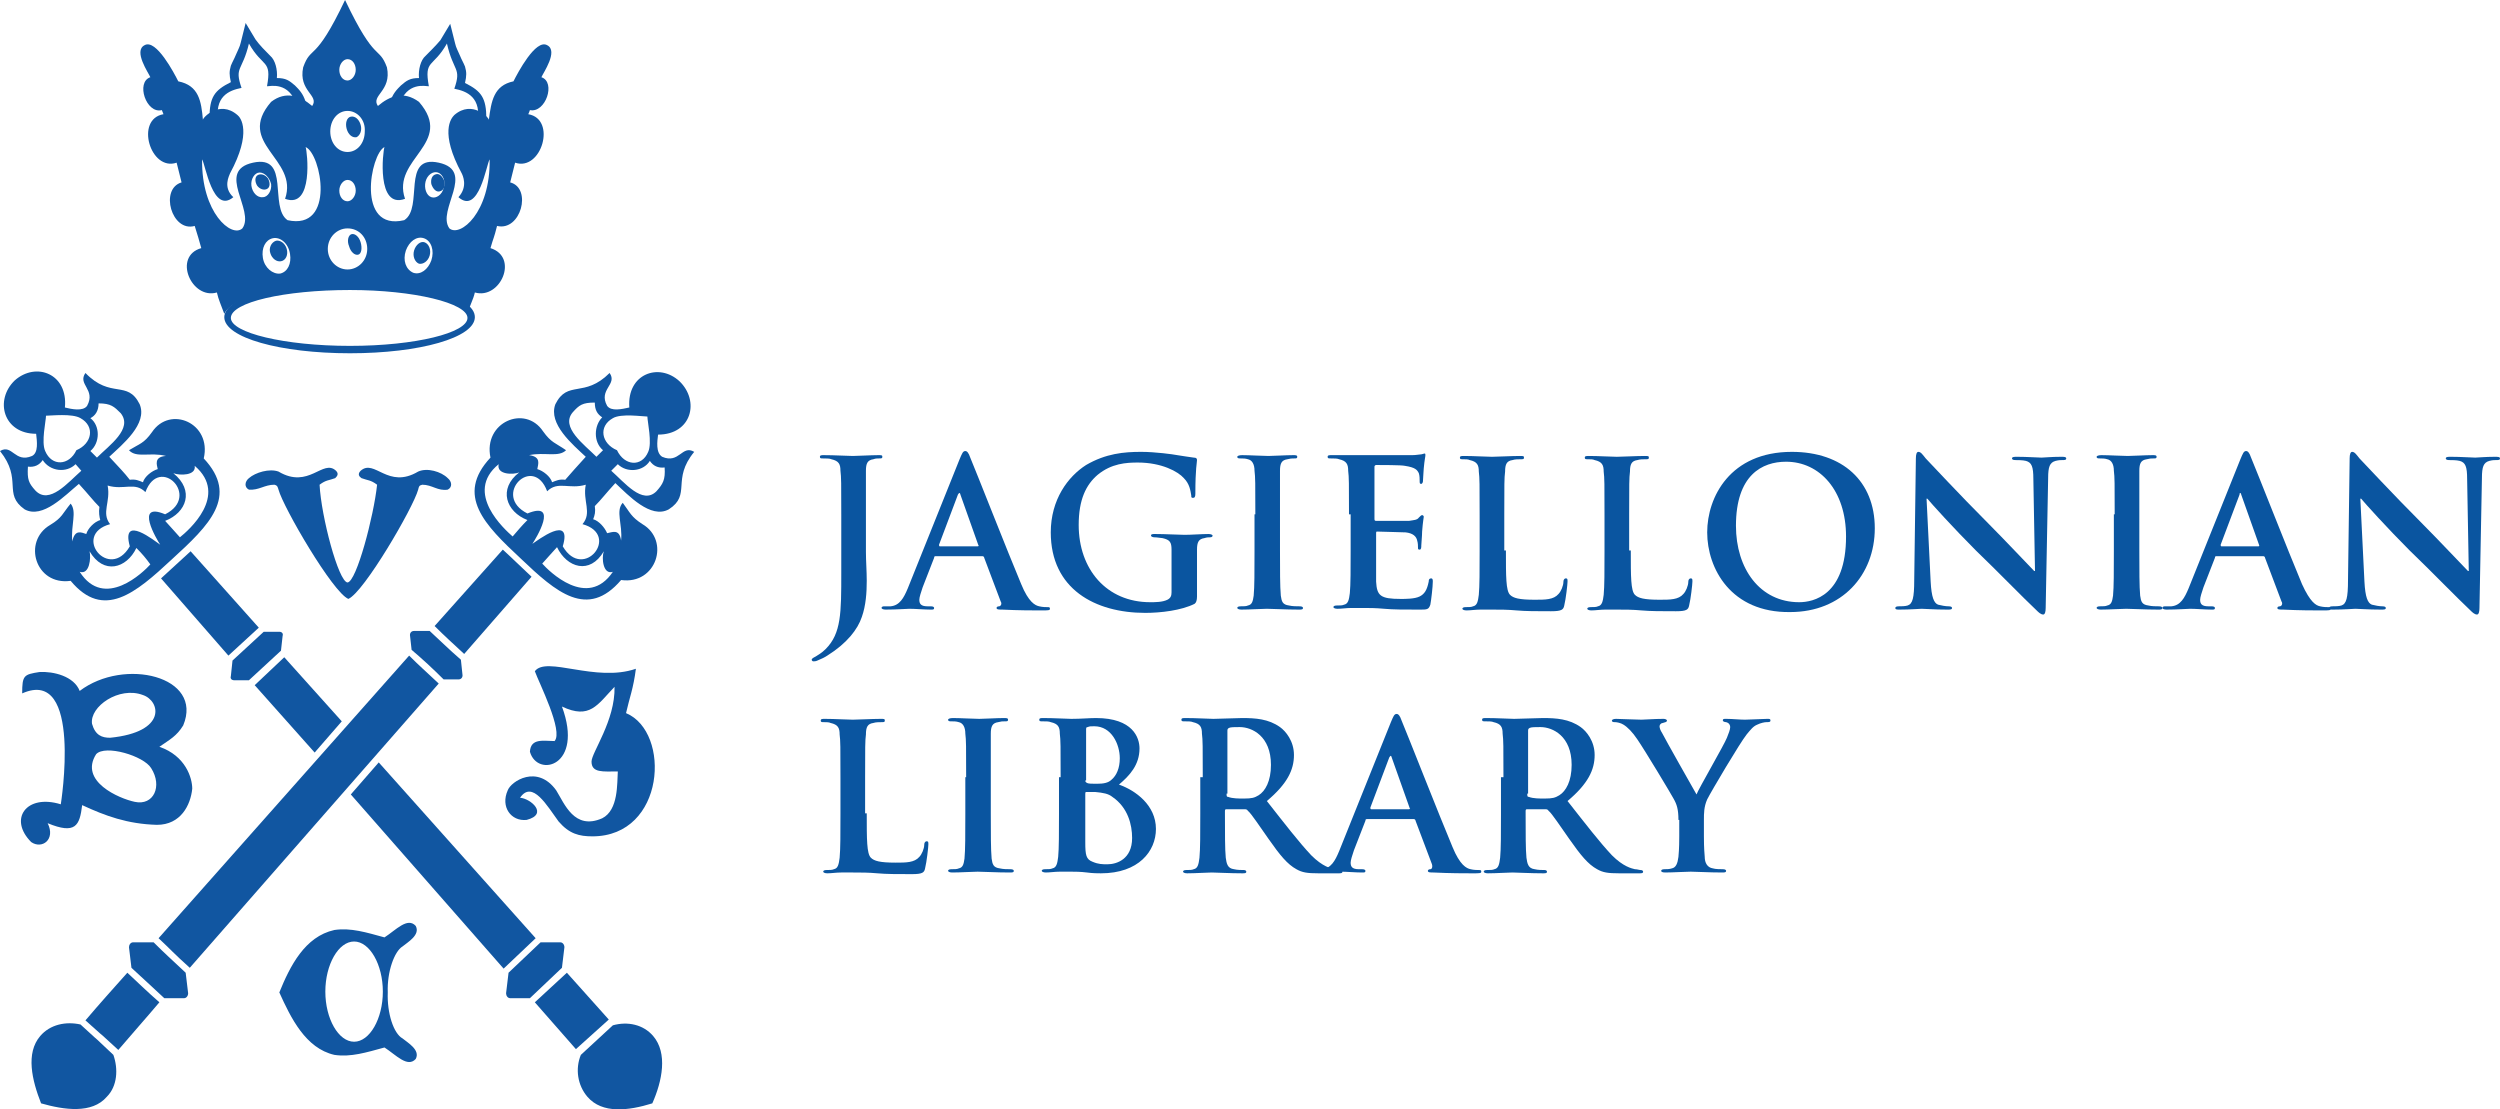 <?xml version="1.0" encoding="UTF-8"?>
<svg xmlns="http://www.w3.org/2000/svg" id="Warstwa_2" viewBox="0 0 304.3 135.03">
  <defs>
    <style>.cls-1{fill:#1156a1;fill-rule:evenodd;}.cls-2{fill:#0a55a0;}</style>
  </defs>
  <g id="Warstwa_1-2">
    <path class="cls-2" d="m102.4,62.6c0-3.8,0-4.5-.1-5.3,0-.8-.2-1.2-1.1-1.4-.2-.1-.6-.1-1-.1-.3,0-.4,0-.4-.2s.2-.2.5-.2c1.3,0,2.9.1,3.5.1s2.2-.1,3.1-.1c.4,0,.5,0,.5.2s-.1.2-.4.2-.4,0-.7.1c-.7.1-.9.5-.9,1.4v9.9c0,1.1.1,2.3.1,3.5,0,1.4-.1,3-.6,4.4-.5,1.5-1.8,3.2-4.2,4.7-.3.2-.7.4-1.2.6-.2.1-.4.1-.5.1s-.2-.1-.2-.2.1-.2.5-.4c.3-.2.7-.4,1.2-.9,1.9-1.9,1.9-4.4,1.9-9.3v-7.1h0Z"></path>
    <path class="cls-2" d="m113.9,67.7c-.1,0-.2,0-.2.2l-1.4,3.6c-.2.6-.4,1.2-.4,1.5,0,.5.2.8,1,.8h.4c.3,0,.4.1.4.2,0,.2-.1.2-.4.2-.8,0-1.9-.1-2.6-.1-.3,0-1.6.1-2.9.1-.3,0-.5-.1-.5-.2s.1-.2.3-.2h.8c1.1-.1,1.6-1,2.1-2.2l6.3-15.7c.3-.7.4-1,.7-1,.2,0,.4.2.6.8.6,1.4,4.6,11.6,6.2,15.4.9,2.2,1.7,2.6,2.2,2.7.4.1.8.1,1,.1s.3,0,.3.2-.2.2-1.1.2-2.7,0-4.7-.1c-.4,0-.7,0-.7-.2,0-.1.1-.2.3-.2s.4-.3.2-.6l-2-5.3c0-.1-.1-.2-.2-.2h-5.7Zm5.1-1.2c.1,0,.2-.1.1-.1l-2.2-6.2c0-.1-.1-.2-.1-.2-.1,0-.1.1-.2.2l-2.3,6.1c0,.1,0,.2.1.2h4.6Z"></path>
    <path class="cls-2" d="m145.7,72.6q0,.7-.3.9c-1.6.8-4.1,1.1-6,1.1-6.1,0-11.5-2.9-11.5-9.8,0-4,2.1-6.8,4.3-8.2,2.4-1.4,4.6-1.6,6.7-1.6,1.7,0,3.9.3,4.4.4s1.4.2,2,.3c.3,0,.4.1.4.3,0,.3-.2,1-.2,4.1,0,.4-.1.5-.3.5s-.2-.1-.2-.3c-.1-.6-.2-1.4-.9-2.1-.7-.8-2.7-1.9-5.6-1.9-1.4,0-3.2.1-4.9,1.5-1.4,1.2-2.3,3-2.3,6.1,0,5.4,3.4,9.4,8.7,9.4.6,0,1.5,0,2.1-.3.4-.2.5-.5.5-.9v-5.2c0-.9-.2-1.2-1.1-1.4-.2,0-.6-.1-1-.1-.2,0-.4-.1-.4-.2,0-.2.2-.2.5-.2,1.3,0,2.9.1,3.6.1.8,0,2.1-.1,2.9-.1.3,0,.5.1.5.2s-.1.2-.3.2-.4,0-.7.1c-.7.1-.9.5-.9,1.4v5.7Z"></path>
    <path class="cls-2" d="m152.8,62.6c0-3.8,0-4.5-.1-5.3,0-.8-.3-1.3-.8-1.4-.3-.1-.6-.1-.9-.1-.2,0-.4,0-.4-.2,0-.1.2-.2.6-.2.9,0,2.5.1,3.2.1.6,0,2.1-.1,3-.1.3,0,.5,0,.5.2s-.1.2-.4.2-.4,0-.8.1c-.7.1-.9.5-.9,1.4v9.7c0,2.4,0,4.4.1,5.5.1.7.2,1.1,1,1.2.4.1.9.1,1.3.1.3,0,.4.1.4.2,0,.2-.2.2-.5.2-1.6,0-3.2-.1-3.9-.1-.6,0-2.1.1-3.1.1-.3,0-.5-.1-.5-.2s.1-.2.4-.2c.4,0,.7,0,.9-.1.5-.1.6-.5.7-1.2.1-1,.1-3,.1-5.4v-4.5h.1Z"></path>
    <path class="cls-2" d="m164.2,62.6c0-3.8,0-4.5-.1-5.3,0-.8-.2-1.2-1.1-1.4-.2-.1-.6-.1-1-.1-.3,0-.4,0-.4-.2s.2-.2.5-.2h9.8c.5,0,.9-.1,1.1-.1.1,0,.3-.1.4-.1s.1.1.1.2c0,.2-.1.5-.2,1.6,0,.2-.1,1.3-.1,1.6,0,.1-.1.3-.2.3-.2,0-.2-.1-.2-.4,0-.2,0-.6-.1-.9-.2-.4-.4-.7-1.7-.9-.4-.1-3-.1-3.5-.1-.1,0-.2.1-.2.2v6.3c0,.2,0,.3.2.3h4c.6-.1,1-.1,1.2-.4.2-.2.3-.3.4-.3s.2.1.2.2-.1.5-.2,1.8c0,.5-.1,1.5-.1,1.7s0,.5-.2.5-.2-.1-.2-.2c0-.2,0-.6-.1-.9-.1-.5-.5-.9-1.4-1-.5,0-2.9-.1-3.5-.1-.1,0-.1.1-.1.2v5.9c.1,1.7.5,2.1,3,2.1.6,0,1.7,0,2.3-.3s.9-.8,1.1-1.8c0-.3.1-.4.3-.4s.2.2.2.4c0,.6-.2,2.3-.3,2.8-.2.6-.4.6-1.3.6-1.9,0-3.2,0-4.3-.1s-1.8-.1-2.6-.1h-1.4c-.6,0-1.2.1-1.7.1-.3,0-.5-.1-.5-.2s.1-.2.4-.2c.4,0,.7,0,.9-.1.5-.1.6-.6.7-1.4.1-1,.1-3,.1-5.3v-4.3h-.2Z"></path>
    <path class="cls-2" d="m183.3,67c0,3.2,0,4.9.5,5.4.4.4,1.1.6,3,.6,1.3,0,2.3,0,2.9-.7.3-.3.6-1,.6-1.5,0-.2.1-.4.3-.4s.2.1.2.4-.2,2.1-.4,2.9c-.1.5-.3.7-1.6.7-1.8,0-3.1,0-4.2-.1-1.1-.1-2-.1-3-.1h-1.4c-.6,0-1.2.1-1.7.1-.3,0-.5-.1-.5-.2s.1-.2.4-.2c.4,0,.7,0,.9-.1.5-.1.6-.6.7-1.4.1-1,.1-3,.1-5.3v-4.4c0-3.8,0-4.5-.1-5.3,0-.8-.2-1.2-1.1-1.4-.2-.1-.5-.1-.8-.1s-.4,0-.4-.2.2-.2.5-.2c1.2,0,2.7.1,3.4.1.6,0,2.4-.1,3.4-.1.4,0,.5,0,.5.2s-.1.2-.4.2-.7,0-1,.1c-.7.1-.9.5-.9,1.4-.1.8-.1,1.5-.1,5.3v4.3h.2Z"></path>
    <path class="cls-2" d="m198.5,67c0,3.2,0,4.9.5,5.4.4.4,1.1.6,3,.6,1.3,0,2.3,0,2.9-.7.3-.3.6-1,.6-1.5,0-.2.1-.4.3-.4s.2.1.2.4-.2,2.1-.4,2.9c-.1.5-.3.7-1.6.7-1.8,0-3.1,0-4.2-.1-1.1-.1-2-.1-3-.1h-1.4c-.6,0-1.2.1-1.7.1-.3,0-.5-.1-.5-.2s.1-.2.4-.2c.4,0,.7,0,.9-.1.5-.1.6-.6.7-1.4.1-1,.1-3,.1-5.3v-4.4c0-3.8,0-4.5-.1-5.3,0-.8-.2-1.2-1.1-1.4-.2-.1-.5-.1-.8-.1s-.4,0-.4-.2.2-.2.5-.2c1.2,0,2.7.1,3.4.1.6,0,2.4-.1,3.4-.1.4,0,.5,0,.5.2s-.1.2-.4.2-.7,0-1,.1c-.7.1-.9.5-.9,1.4-.1.8-.1,1.5-.1,5.3v4.3h.2Z"></path>
    <path class="cls-2" d="m207.8,64.8c0-4.3,2.8-9.8,10.3-9.8,6.2,0,10.1,3.6,10.1,9.3s-4,10.2-10.3,10.2c-7.2.1-10.1-5.3-10.1-9.7Zm16.9.5c0-5.6-3.2-9.1-7.3-9.1-2.9,0-6.1,1.6-6.1,7.8,0,5.2,2.9,9.3,7.7,9.3,1.7,0,5.7-.8,5.7-8Z"></path>
    <path class="cls-2" d="m235,70.8c.1,1.9.4,2.6.9,2.8.4.1.9.2,1.3.2.3,0,.4.1.4.2,0,.2-.2.2-.6.2-1.6,0-2.6-.1-3.1-.1-.2,0-1.4.1-2.7.1-.3,0-.5,0-.5-.2,0-.1.1-.2.4-.2s.8,0,1.1-.1c.6-.2.8-.9.8-3.1l.2-14.8c0-.5.1-.8.3-.8.3,0,.5.3.9.8.3.3,4.1,4.4,7.7,8,1.7,1.7,5.1,5.3,5.5,5.7h.1l-.2-11.2c0-1.5-.2-2-.9-2.2-.4-.1-1-.1-1.3-.1s-.4-.1-.4-.2c0-.2.3-.2.6-.2,1.3,0,2.5.1,3,.1.3,0,1.2-.1,2.4-.1.3,0,.6,0,.6.2s-.2.2-.5.2c-.2,0-.4,0-.8.1-.7.2-.9.7-.9,2.1l-.3,15.8c0,.5-.1.8-.3.8-.3,0-.6-.3-.8-.5-1.6-1.5-4.8-4.8-7.4-7.3-2.7-2.7-5.5-5.8-5.9-6.3h-.1l.5,10.1Z"></path>
    <path class="cls-2" d="m257.4,62.6c0-3.8,0-4.5-.1-5.3,0-.8-.3-1.3-.8-1.4-.3-.1-.6-.1-.9-.1-.2,0-.4,0-.4-.2,0-.1.2-.2.6-.2.9,0,2.5.1,3.2.1.6,0,2.1-.1,3-.1.3,0,.5,0,.5.2s-.1.2-.4.2-.4,0-.8.1c-.7.1-.9.5-.9,1.4v9.7c0,2.4,0,4.4.1,5.5.1.7.2,1.1,1,1.2.4.1.9.1,1.3.1.3,0,.4.1.4.2,0,.2-.2.2-.5.2-1.6,0-3.2-.1-3.9-.1-.6,0-2.1.1-3.1.1-.3,0-.5-.1-.5-.2s.1-.2.4-.2c.4,0,.7,0,.9-.1.5-.1.6-.5.7-1.2.1-1,.1-3,.1-5.4v-4.5h.1Z"></path>
    <path class="cls-2" d="m269.8,67.7c-.1,0-.2,0-.2.2l-1.4,3.6c-.2.6-.4,1.2-.4,1.5,0,.5.2.8,1,.8h.4c.3,0,.4.1.4.2,0,.2-.1.2-.4.2-.8,0-1.9-.1-2.6-.1-.3,0-1.6.1-2.9.1-.3,0-.5-.1-.5-.2s.1-.2.3-.2h.8c1.1-.1,1.6-1,2.1-2.2l6.3-15.7c.3-.7.4-1,.7-1,.2,0,.4.2.6.8.6,1.4,4.6,11.6,6.2,15.4,1,2.2,1.7,2.6,2.2,2.7.4.1.8.1,1,.1s.3,0,.3.2-.2.2-1.1.2-2.7,0-4.7-.1c-.4,0-.7,0-.7-.2,0-.1.1-.2.3-.2s.4-.3.2-.6l-2-5.3c0-.1-.1-.2-.2-.2h-5.7Zm5.1-1.2c.1,0,.1-.1.1-.1l-2.2-6.2c0-.1-.1-.2-.1-.2-.1,0-.1.1-.1.2l-2.3,6.1c0,.1,0,.2.1.2h4.5Z"></path>
    <path class="cls-2" d="m287.8,70.8c.1,1.9.4,2.6.9,2.8.4.1.9.2,1.3.2.3,0,.4.1.4.2,0,.2-.2.2-.6.2-1.6,0-2.6-.1-3.1-.1-.2,0-1.4.1-2.7.1-.3,0-.5,0-.5-.2,0-.1.1-.2.4-.2s.8,0,1.1-.1c.6-.2.8-.9.8-3.1l.2-14.8c0-.5.1-.8.3-.8.3,0,.5.3.9.8.3.3,4.1,4.4,7.7,8,1.7,1.7,5.1,5.3,5.5,5.7h.1l-.2-11.2c0-1.5-.2-2-.9-2.2-.4-.1-1-.1-1.3-.1s-.4-.1-.4-.2c0-.2.3-.2.6-.2,1.3,0,2.5.1,3,.1.3,0,1.2-.1,2.4-.1.3,0,.6,0,.6.2s-.2.2-.5.2c-.2,0-.4,0-.8.1-.7.2-.9.7-.9,2.1l-.3,15.8c0,.5-.1.8-.3.8-.3,0-.6-.3-.8-.5-1.6-1.5-4.8-4.8-7.4-7.3-2.7-2.7-5.5-5.8-5.9-6.3h-.1l.5,10.1Z"></path>
    <path class="cls-2" d="m105.5,99c0,3.2,0,4.9.5,5.4.4.4,1.1.6,3,.6,1.3,0,2.3,0,2.9-.7.3-.3.6-1,.6-1.5,0-.2.1-.4.3-.4s.2.1.2.4-.2,2.1-.4,2.9c-.1.5-.3.7-1.6.7-1.8,0-3.1,0-4.2-.1-1.1-.1-2-.1-3-.1h-1.4c-.6,0-1.2.1-1.7.1-.3,0-.5-.1-.5-.2s.1-.2.4-.2c.4,0,.7,0,.9-.1.5-.1.6-.6.7-1.4.1-1,.1-3,.1-5.3v-4.4c0-3.8,0-4.5-.1-5.3,0-.8-.2-1.2-1.1-1.4-.2-.1-.5-.1-.8-.1s-.4,0-.4-.2.2-.2.5-.2c1.2,0,2.7.1,3.4.1.6,0,2.4-.1,3.4-.1.4,0,.5,0,.5.2s-.1.2-.4.2-.7,0-1,.1c-.7.1-.9.5-.9,1.4-.1.8-.1,1.5-.1,5.3v4.3h.2Z"></path>
    <path class="cls-2" d="m117.6,94.6c0-3.8,0-4.5-.1-5.3,0-.8-.3-1.3-.8-1.4-.3-.1-.6-.1-.9-.1-.2,0-.4,0-.4-.2,0-.1.2-.2.6-.2.9,0,2.5.1,3.2.1.6,0,2.1-.1,3-.1.3,0,.5,0,.5.2s-.1.2-.4.2-.4,0-.8.1c-.7.1-.9.5-.9,1.4v9.7c0,2.4,0,4.4.1,5.5.1.7.2,1.1,1,1.2.4.1.9.1,1.3.1.3,0,.4.1.4.2,0,.2-.2.2-.5.2-1.6,0-3.2-.1-3.9-.1-.6,0-2.1.1-3.1.1-.3,0-.5-.1-.5-.2s.1-.2.4-.2c.4,0,.7,0,.9-.1.5-.1.6-.5.7-1.2.1-1,.1-3,.1-5.4v-4.5h.1Z"></path>
    <path class="cls-2" d="m129.1,94.6c0-3.8,0-4.5-.1-5.3,0-.8-.2-1.2-1.1-1.4-.2-.1-.6-.1-1-.1-.3,0-.4,0-.4-.2s.2-.2.5-.2c1.3,0,2.9.1,3.4.1,1.2,0,2.2-.1,3-.1,4.5,0,5.3,2.4,5.3,3.7,0,2-1.2,3.3-2.5,4.4,2,.7,4.5,2.5,4.5,5.4,0,2.7-2.1,5.4-6.7,5.4-.3,0-1,0-1.7-.1-.8-.1-1.5-.1-1.9-.1h-1.4c-.6,0-1.2.1-1.7.1-.3,0-.5-.1-.5-.2s.1-.2.4-.2c.4,0,.7,0,.9-.1.5-.1.6-.6.7-1.4.1-1,.1-3,.1-5.3v-4.4h.2Zm3,.4c0,.2.1.2.2.3.2.1.6.1,1.2.1.8,0,1.4-.1,1.8-.5.6-.5,1-1.4,1-2.6,0-1.7-1-3.9-3.1-3.9-.4,0-.6,0-.8.1-.2,0-.2.1-.2.4v6.1h-.1Zm3.3,2c-.5-.4-1.1-.5-2.1-.6h-1.1q-.1,0-.1.2v5.9c0,1.6.1,2.1.9,2.4.7.3,1.2.3,1.8.3,1.1,0,3-.6,3-3.2,0-1.6-.5-3.7-2.4-5Z"></path>
    <path class="cls-2" d="m146.4,94.6c0-3.8,0-4.5-.1-5.3,0-.8-.2-1.2-1.1-1.4-.2-.1-.6-.1-1-.1-.3,0-.4,0-.4-.2s.2-.2.5-.2c1.3,0,2.9.1,3.4.1.8,0,2.7-.1,3.5-.1,1.6,0,3.2.1,4.6,1.1.7.5,1.7,1.7,1.7,3.4,0,1.8-.8,3.5-3.3,5.6,2.2,2.8,3.9,5,5.4,6.6,1.4,1.4,2.4,1.6,2.8,1.7.3,0,.5.1.7.1s.3.1.3.2c0,.2-.2.2-.5.2h-2.4c-1.4,0-2-.1-2.7-.5-1.1-.6-2-1.7-3.4-3.7-1-1.4-2.1-3.1-2.5-3.4-.1-.2-.3-.2-.4-.2h-2.2c-.1,0-.2,0-.2.2v.4c0,2.3,0,4.3.1,5.3.1.7.2,1.3,1,1.4.4.1.9.1,1.2.1.2,0,.3.1.3.2,0,.2-.2.2-.5.2-1.4,0-3.3-.1-3.7-.1-.5,0-2,.1-3,.1-.3,0-.5-.1-.5-.2s.1-.2.4-.2c.4,0,.7,0,.9-.1.5-.1.6-.6.7-1.4.1-1,.1-3,.1-5.3v-4.5h.3Zm2.9,2c0,.3,0,.4.2.4.5.2,1.3.2,1.9.2,1,0,1.3-.1,1.8-.4.8-.5,1.5-1.7,1.5-3.7,0-3.5-2.3-4.6-3.8-4.6-.6,0-1.1,0-1.3.1s-.2.2-.2.4v7.6h-.1Z"></path>
    <path class="cls-2" d="m166.4,99.7c-.1,0-.2,0-.2.2l-1.4,3.6c-.2.6-.4,1.2-.4,1.5,0,.5.2.8,1,.8h.4c.3,0,.4.1.4.2,0,.2-.1.2-.4.2-.8,0-1.9-.1-2.6-.1-.3,0-1.6.1-2.9.1-.3,0-.5-.1-.5-.2s.1-.2.3-.2h.8c1.1-.1,1.6-1,2.1-2.2l6.3-15.7c.3-.7.4-1,.7-1,.2,0,.4.2.6.8.6,1.4,4.6,11.6,6.2,15.4.9,2.2,1.7,2.6,2.2,2.7.4.1.8.1,1,.1s.3,0,.3.2-.2.2-1.1.2-2.7,0-4.7-.1c-.4,0-.7,0-.7-.2,0-.1.1-.2.3-.2s.3-.3.2-.6l-2-5.3c0-.1-.1-.2-.2-.2h-5.7Zm5.1-1.2c.1,0,.2-.1.1-.1l-2.2-6.2c0-.1-.1-.2-.1-.2-.1,0-.1.1-.2.2l-2.3,6.1c0,.1,0,.2.1.2h4.6Z"></path>
    <path class="cls-2" d="m183,94.6c0-3.8,0-4.5-.1-5.3,0-.8-.2-1.2-1.1-1.4-.2-.1-.6-.1-1-.1-.3,0-.4,0-.4-.2s.2-.2.5-.2c1.3,0,2.9.1,3.4.1.8,0,2.7-.1,3.5-.1,1.6,0,3.2.1,4.6,1.1.7.5,1.7,1.7,1.7,3.4,0,1.8-.8,3.5-3.3,5.6,2.2,2.8,3.9,5,5.4,6.6,1.4,1.4,2.4,1.6,2.8,1.7.3,0,.5.1.7.1s.3.1.3.2c0,.2-.2.2-.5.2h-2.4c-1.4,0-2-.1-2.7-.5-1.1-.6-2-1.7-3.4-3.7-1-1.4-2.1-3.1-2.5-3.4-.1-.2-.3-.2-.4-.2h-2.2c-.1,0-.2,0-.2.2v.4c0,2.3,0,4.3.1,5.3.1.7.2,1.3,1,1.4.4.1.9.1,1.2.1.2,0,.3.1.3.2,0,.2-.2.2-.5.2-1.4,0-3.3-.1-3.7-.1-.5,0-2,.1-3,.1-.3,0-.5-.1-.5-.2s.1-.2.4-.2c.4,0,.7,0,.9-.1.5-.1.6-.6.7-1.4.1-1,.1-3,.1-5.3v-4.5h.3Zm2.9,2c0,.3,0,.4.2.4.5.2,1.3.2,1.9.2,1,0,1.3-.1,1.8-.4.8-.5,1.5-1.7,1.5-3.7,0-3.5-2.3-4.6-3.8-4.6-.6,0-1.1,0-1.3.1s-.2.2-.2.4v7.6h-.1Z"></path>
    <path class="cls-2" d="m204.3,99.8c0-1.3-.2-1.9-.6-2.6-.2-.4-3.5-5.9-4.4-7.2-.6-.9-1.2-1.5-1.7-1.8-.3-.2-.8-.3-1-.3s-.4,0-.4-.2c0-.1.2-.2.5-.2.5,0,2.3.1,3.1.1.5,0,1.5-.1,2.7-.1.2,0,.4.1.4.2,0,.2-.2.2-.5.3-.2,0-.4.2-.4.4s.1.5.3.8c.4.8,3.8,6.8,4.2,7.5.2-.6,3.4-6.1,3.7-6.9.2-.5.4-1,.4-1.3,0-.2-.1-.5-.5-.6-.2,0-.4-.1-.4-.2,0-.2.1-.2.4-.2.8,0,1.6.1,2.3.1.6,0,2.2-.1,2.7-.1.3,0,.4,0,.4.2s-.2.2-.5.2c-.2,0-.7.1-1.1.3-.5.2-.8.6-1.3,1.2-.8,1-4.3,6.9-4.8,7.9-.4.9-.4,1.7-.4,2.5v2c0,.4,0,1.4.1,2.5,0,.7.3,1.3,1,1.4.3.1.9.1,1.2.1s.4.1.4.2c0,.2-.2.2-.5.2-1.6,0-3.1-.1-3.8-.1-.6,0-2.2.1-3.1.1-.4,0-.5-.1-.5-.2s.1-.2.4-.2.6,0,.9-.1c.5-.1.7-.6.8-1.4.1-1,.1-2.1.1-2.5v-2h-.1Z"></path>
    <path class="cls-1" d="m13.8,128.4c.6,1.7.5,3.8-.8,5.1-1.8,2.1-5.2,1.6-8,.8-1.1-2.8-1.9-6.1-.1-8.2,1.2-1.4,3.1-1.8,4.9-1.4,3.8,3.5.3.2,4,3.7Z"></path>
    <path class="cls-1" d="m14.4,127.8c1.7-2,3.4-3.9,5-5.8-1.6-1.4-2.6-2.4-3.9-3.6-1.7,1.9-3.4,3.8-5.1,5.8,4,3.6.2.1,4,3.6h0Zm42.1-48.2c2.7-3.1,5.5-6.3,8.2-9.4-1.5-1.4-2.5-2.4-3.5-3.3l-8.3,9.3c1.3,1.3,2.1,2,3.6,3.4h0Zm-33.4,38.2c10.1-11.5,20.2-23.1,30.3-34.6-1.6-1.5-2.4-2.2-3.6-3.4-10.2,11.5-20.3,22.9-30.5,34.4,1.4,1.3,1.9,1.9,3.8,3.6Z"></path>
    <path class="cls-1" d="m50.1,79.1l-.2-1.8c0-.3.2-.5.5-.5h1.9c1.3,1.2,2.3,2.2,3.8,3.5l.2,1.9c0,.3-.2.5-.5.5h-1.8c-1.3-1.3-2.6-2.5-3.9-3.6Z"></path>
    <path class="cls-1" d="m16,117.8l-.3-2.5c0-.3.2-.6.5-.6h2.5c1.4,1.4,2.2,2.1,3.9,3.7l.3,2.5c0,.3-.2.6-.5.6h-2.4c-1.7-1.6-2.5-2.3-4-3.7Z"></path>
    <path class="cls-1" d="m74.6,124.8c1.8-.5,3.7-.1,4.9,1.3,1.8,2.1,1.1,5.5-.1,8.2-2.9.9-6.1,1.3-7.9-.8-1.2-1.4-1.5-3.4-.8-5.1l3.9-3.6Z"></path>
    <path class="cls-1" d="m74.1,124.1l-5.1-5.7-3.9,3.6,5,5.7,4-3.6h0Zm-8.9-9.9l-19.1-21.4-3.4,3.9,18.6,21.2,3.9-3.7h0Zm-23.6-26.4l-7-7.8-3.6,3.4,7.3,8.2,3.3-3.8h0Zm-10.1-11.4l-8.3-9.3-3.6,3.3,8.2,9.4,3.7-3.4Z"></path>
    <path class="cls-1" d="m30.3,82.8h-1.8c-.3,0-.5-.2-.4-.5l.2-1.9,3.8-3.5h1.9c.3,0,.5.2.4.5l-.2,1.8-3.9,3.6Z"></path>
    <path class="cls-1" d="m64.5,121.5h-2.4c-.3,0-.5-.3-.5-.6l.3-2.5,3.9-3.7h2.4c.3,0,.5.3.5.6l-.3,2.5-3.9,3.7Z"></path>
    <path class="cls-1" d="m24.8,55.8c1-4.3-4.1-6.5-6.3-3.2-1,1.4-1.5,1.4-2.8,2.2.9,1,2.6.2,4.5.7-1.5.1-1.1,1.1-1,1.6-.7.2-1.6.9-1.8,1.6-.5-.2-.9-.4-1.6-.3-.7-.9-1.3-1.5-2.5-2.8,1.6-1.5,4.7-4,3.7-6.4-1.5-3-3.5-.6-6.6-3.8-1,1.4,1.3,2,.2,4-.5.7-1.9.4-2.7.2.4-4.1-3.5-5.6-6.1-3.3h0c-2.5,2.4-1.4,6.5,2.6,6.5.1.9.3,2.3-.5,2.7-2.1.9-2.4-1.5-3.9-.6,2.8,3.5.3,5.2,3,7.1,2.2,1.2,4.9-1.7,6.6-3.1,1.2,1.3,1.7,2,2.5,2.8-.1.7,0,1.2.1,1.6-.7.2-1.5,1-1.7,1.7-.6-.2-1.4-.6-1.7.9-.2-2,.6-3.6-.2-4.6-1,1.2-1,1.7-2.5,2.6-3.4,2-1.8,7.4,2.5,6.8,4,4.8,7.9,1.5,12.3-2.6h0c4.6-4.2,8.2-7.7,3.9-12.3h0Zm-19.2-5.2c.6,0,3.2-.3,4.2.3,1.8,1,1.4,3.1-.5,3.9-.9,1.9-3,2-3.8.1-.5-1.1.1-3.7.1-4.3h0Zm7.5,8.5c2,.6,3.3-.5,4.6.8,1.7-4.6,6.8.5,2.4,2.7-3.8-1.6-1,3.1-.6,3.7-.6-.4-4.8-3.8-3.7.2-2.5,4.3-7.1-1.4-2.4-2.7-1.1-1.4.1-2.7-.3-4.7h0Zm-3.4,10.5c1.2.4,1.4-1.7,1.2-2.5,1.7,2.9,4.5,2.1,5.7-.4.7.7,1.2,1.3,1.7,2-.8.9-5.6,5.6-8.6.9h0Zm-.5-13.1l.7.8c-1.6,1.4-3.9,4.2-5.6,2.4-.8-.9-1-1.3-.9-2.9.8.1,1.4-.2,1.8-.8.9,1.4,2.9,1.6,4,.5h0Zm14.5.2c4.2,3.6-.8,7.9-1.8,8.7-.6-.7-1.1-1.2-1.8-2,2.6-1,3.6-3.7,1-5.8.8.3,2.8.3,2.6-.9h0Zm-12.7-1.8c1.2-1,1.2-3.1,0-4,.6-.3,1-.9,1-1.8,1.5,0,1.9.4,2.7,1.2,1.5,1.9-1.4,3.9-2.9,5.4l-.8-.8Z"></path>
    <path class="cls-1" d="m75.6,70.6c4.3.6,6-4.8,2.6-6.8-1.4-.9-1.5-1.4-2.4-2.6-.9,1,0,2.6-.2,4.6-.2-1.5-1.1-1-1.7-.9-.3-.7-1-1.5-1.7-1.7.2-.5.3-.9.2-1.6.8-.8,1.3-1.5,2.5-2.8,1.6,1.5,4.3,4.4,6.5,3.2,2.8-1.8.3-3.6,3.1-7-1.5-.9-1.8,1.5-3.9.6-.8-.5-.6-1.9-.5-2.7,4.1,0,5.1-4.1,2.6-6.5h0c-2.5-2.3-6.4-.9-6.1,3.2-.9.2-2.2.5-2.7-.2-1.1-2,1.3-2.6.3-4-3.1,3.1-5.1.8-6.6,3.8-.9,2.4,2.1,4.9,3.7,6.4-1.2,1.3-1.7,1.9-2.5,2.8-.7-.1-1.1.1-1.6.3-.2-.7-1.1-1.4-1.8-1.6.1-.6.5-1.5-1-1.7,1.9-.4,3.6.3,4.5-.6-1.3-.9-1.8-.9-2.8-2.3-2.2-3.3-7.3-1.1-6.4,3.2-4.3,4.6-.7,8.2,3.7,12.3h0c4.3,4.1,8.1,7.4,12.2,2.6h0Zm3.2-19.9c0,.6.6,3.2.1,4.3-.8,1.9-2.9,1.7-3.8-.2-1.9-.8-2.3-2.9-.5-3.9,1-.6,3.6-.2,4.2-.2h0Zm-7.5,8.3c-.4,2,.8,3.4-.4,4.8,4.7,1.3.1,7-2.4,2.7,1.2-4-3.1-.7-3.7-.3.4-.6,3.3-5.3-.6-3.7-4.4-2.2.7-7.3,2.4-2.7,1.3-1.3,2.7-.2,4.7-.8h0Zm-10.6-2.5c-.3,1.3,1.8,1.3,2.5,1-2.6,2-1.6,4.8,1,5.8-.7.7-1.2,1.3-1.8,2-.9-.8-6-5.3-1.7-8.8h0Zm12.7-1.7l-.8.8c-1.5-1.5-4.4-3.6-2.9-5.4.8-.9,1.2-1.2,2.7-1.2,0,.9.3,1.4.9,1.8-1,1-1.1,3,.1,4h0Zm1.2,14.8c-3.1,4.6-7.8-.1-8.6-1,.6-.7,1.1-1.2,1.8-2,1.2,2.5,4,3.4,5.7.5-.3.8-.1,2.9,1.1,2.5h0Zm.6-13.1c1.1,1.1,3.1.9,3.9-.4.4.6,1,.9,1.8.8.1,1.5-.2,2-1,2.9-1.7,1.7-3.9-1.1-5.5-2.5l.8-.8Z"></path>
    <path class="cls-1" d="m3.8,102.5c-2.8-2.8-.6-5.9,3.6-4.6,0,0,2.7-16.8-4.7-13.5,0-2.2.2-2.3,2.1-2.6,1.7-.1,4.2.5,4.9,2.3,5.4-4.1,15.1-1.8,12.6,4.2-.8,1.3-1.6,1.7-2.9,2.6,3.2,1.1,4,3.8,4,5.1-.2,2-1.4,4.4-4.3,4.4-3.6-.1-6.3-1.1-9.1-2.4-.3,2.5-.8,3.6-4.2,2.2,1,2-.7,3.2-2,2.3h0Zm9.6-12.7c7-.7,6.1-4.5,4-5.2-2.9-1.1-6.5,1.4-6.2,3.5.4,1.4,1.2,1.7,2.2,1.7h0Zm3,7.8c2.3.5,3.4-1.9,2-4.1-.9-1.5-5.6-2.9-6.7-1.7-2.1,3.3,2.8,5.4,4.7,5.8Z"></path>
    <path class="cls-1" d="m42.3,70.9c1.1-.1,3.2-8.1,3.6-11.9-.8-.6-1.1-.5-1.9-.8-.3-.2-.5-.5-.1-.9,1.7-1.5,3.3,2.3,7,.1,1.1-.5,2.8,0,3.6.8.5.4.6,1.1,0,1.4-1.2.2-1.9-.6-3.1-.6-.4.1-.4.2-.5.6-.6,2.2-6.6,12.5-8.5,13.3-1.9-.8-7.9-11.1-8.5-13.3-.1-.3-.1-.5-.5-.6-1.2,0-1.9.7-3.1.6-.6-.3-.5-1,0-1.4.8-.7,2.5-1.2,3.6-.8,3.7,2.2,5.4-1.6,7-.1.4.4.1.7-.1.9-.8.3-1.1.2-1.9.8.2,3.9,2.3,11.8,3.4,11.9Z"></path>
    <path class="cls-1" d="m72.1,101.8c-1.6,0-2.8-.3-4.1-1.8-1.4-1.9-3.2-5.1-4.7-2.9,1.3.1,3.5,2,.8,2.7-1.9.2-3.2-1.6-2.3-3.6.4-1.1,3.6-3.2,5.9,0,1,1.6,2.2,4.9,5.6,3.4,2-1,1.8-4.3,1.9-5.7-1.8,0-3.2.2-3.2-1.2,0-1.1,2.9-5,2.8-9.1-2.1,2.2-3,4-6.4,2.4,2.7,7.3-3,8.7-3.9,5.5.1-1.7,1.7-1.3,3-1.3,1.1-1.2-1.9-7.1-2.4-8.5,1.4-1.9,7.4,1.4,12.3-.3-.3,2.4-.8,3.6-1.2,5.4,5.5,2.3,4.8,15-4.1,15Z"></path>
    <path class="cls-1" d="m34,120.8h0c1.4,3.1,3.2,6.8,6.7,7.6,2,.3,3.9-.3,6.1-.9,1.4.9,2.8,2.5,3.8,1.4.6-1.1-1-2-1.6-2.5-1.1-.6-1.9-3.1-1.8-5.6h0c-.1-2.5.8-5,1.8-5.6.6-.5,2.2-1.4,1.6-2.5-1-1.1-2.4.5-3.8,1.4-2.2-.6-4.1-1.2-6.1-.9-3.6.8-5.4,4.4-6.7,7.6h0Zm9.1-6.2c1.9,0,3.5,2.8,3.5,6.1s-1.6,6.1-3.5,6.1-3.5-2.8-3.5-6.1,1.6-6.1,3.5-6.1Z"></path>
    <path class="cls-1" d="m32.9,6.8c.6.5.9,1.7.8,2.7,1.1,0,1.5.3,2.2.9.5.5,1,1,1.3,2l-1.1.4c-.9-2.9-3.2-2.3-3.6-2.3.6-3.3-.5-2.2-2.2-5.2-.8,3.4-1.8,2.8-.9,5.4-1.5.3-3.4,1-2.8,4.3-.5-.3-.3-.1-1.1-.6,0-2.6.6-3.4,2.6-4.4-.2-.9-.2-1.3,0-2,.2-.5.4-.8.6-1.3s.5-1,.6-1.5c.2-.8.4-1.6.6-2.4.4.7.8,1.3,1.2,2,.5.7,1.2,1.4,1.8,2Z"></path>
    <path class="cls-1" d="m42.6,34.2c8.5,0,15.2,1.9,15.2,4.4s-6.7,4.4-15.2,4.4-15.3-1.9-15.3-4.4c0-2.4,6.8-4.4,15.3-4.4h0Zm0,1.1c-8,0-14.5,1.5-14.5,3.4,0,1.8,6.5,3.4,14.5,3.4s14.3-1.6,14.3-3.4-6.5-3.4-14.3-3.4Z"></path>
    <path class="cls-1" d="m49.2,26.8c2.4-1.5-.4-8,4.2-7s-.3,5.8,1.3,8c1.3,1.1,5-1.9,4.9-8.4-.4.6-1.3,6.8-3.8,4.6,1.2-1.3.5-2.7.4-2.9-2.7-5-1.3-6.7-.9-7.1,2.2-1.9,4.3.4,4.2.6.3-2.3.6-4.2,3-4.7.5-1,2.7-5.2,4.1-4.4,1.4.7-.5,3.4-.7,3.9,1.8.6.5,4.4-1.4,4q-.1.3-.2.5c3.5.6,1.6,7-1.6,5.9l-.6,2.4c2.7.7,1.3,6-1.6,5.3-.4,1.6-.4,1.3-.8,2.7,3.5,1.1,1.2,6.3-1.9,5.4-.2.9-.6,1.5-.9,2.6-.8-3.1-12-3.6-14.8-3.7-2.8,0-13.4.7-14.8,3.7-.4-1.1-.7-1.7-.9-2.6-3.1.9-5.4-4.4-1.9-5.4-.4-1.4-.3-1.1-.8-2.7-2.8.8-4.3-4.5-1.6-5.3l-.6-2.4c-3.2,1.1-5.1-5.3-1.6-5.9-.1-.2-.1-.3-.2-.5-1.9.5-3.2-3.4-1.4-4-.2-.5-2.1-3.2-.7-3.9,1.4-.8,3.6,3.4,4.1,4.4,2.5.5,2.8,2.4,3,4.7-.1-.2,2-2.5,4.2-.6.4.3,1.8,2.1-.9,7.1-.1.3-.9,1.7.4,2.9-2.5,2.1-3.4-4-3.8-4.6-.1,6.5,3.6,9.6,4.9,8.4,1.6-2.2-3.3-7,1.3-8,4.6-1,1.9,5.4,4.2,7,5.9,1.3,4.1-8.1,2.2-8.9.2.5,1,7.6-2.5,6.3,1.7-4.9-6.1-6.7-1.7-11.8,1.8-1.4,3.6-.7,5,.5.9-1.3-1.7-1.8-1.1-4.7,1-2.8,1.4-.4,5.1-8.2h0c3.7,7.8,4.1,5.5,5.1,8.2.6,2.9-2,3.4-1.1,4.7,1.4-1.2,3.1-1.9,5-.5,4.4,5.1-3.4,6.9-1.7,11.8-3.5,1.3-2.7-5.8-2.5-6.3-1.7.8-3.5,10.3,2.4,8.9h0Zm4.1-5.8c-.6-.2-1.3.3-1.5,1.1s.1,1.7.7,1.9c.6.2,1.3-.3,1.5-1.1.3-.8-.1-1.7-.7-1.9h0Zm-1.7,8c-.9-.3-1.8.4-2.2,1.5-.4,1.2,0,2.3.9,2.7.9.3,1.8-.4,2.2-1.5.4-1.2,0-2.4-.9-2.7h0Zm-20-8c-.6,0-1.1.8-1,1.6.1.8.7,1.5,1.4,1.4.6,0,1.1-.8,1-1.6-.2-.8-.8-1.4-1.4-1.4h0Zm1.6,8c-.9.2-1.4,1.2-1.2,2.4.2,1.2,1.2,2,2.1,1.9.9-.2,1.4-1.2,1.2-2.4-.2-1.3-1.2-2.1-2.1-1.9h0Zm9.1-1.2c-1.3,0-2.4,1.1-2.4,2.5s1.1,2.5,2.4,2.5,2.4-1.1,2.4-2.5c0-1.4-1-2.5-2.4-2.5h0Zm0-5.9c-.5,0-1,.6-1,1.3s.4,1.3,1,1.3c.5,0,1-.6,1-1.3s-.4-1.3-1-1.3h0Zm0-8.4c-1.2,0-2.1,1.1-2.1,2.5s.9,2.5,2.1,2.5,2.1-1.1,2.1-2.5c.1-1.4-.9-2.5-2.1-2.5h0Zm0-6.3c-.5,0-1,.6-1,1.3s.4,1.3,1,1.3c.5,0,1-.6,1-1.3s-.4-1.3-1-1.3Z"></path>
    <path class="cls-1" d="m31.4,21.3c.4-.2.9,0,1.2.4.3.5.3,1.1-.1,1.3-.4.2-.9,0-1.2-.4-.3-.5-.3-1.1.1-1.3Z"></path>
    <path class="cls-1" d="m33.6,29.3c.5-.1,1.1.3,1.3,1,.2.7-.1,1.4-.7,1.5-.5.1-1.1-.3-1.3-1-.2-.6.1-1.3.7-1.5Z"></path>
    <path class="cls-1" d="m42.8,28.5c.4-.1.9.3,1.1,1s.1,1.4-.3,1.5-.9-.3-1.1-1c-.3-.7-.1-1.4.3-1.5Z"></path>
    <path class="cls-1" d="m42.7,14.2c.5-.1,1,.3,1.2,1s-.1,1.3-.5,1.5c-.5.1-1-.3-1.2-1s0-1.4.5-1.5Z"></path>
    <path class="cls-1" d="m53.1,21.2c.4-.1.8.3,1,.9.1.6-.1,1.1-.6,1.2-.4.1-.8-.3-1-.9-.1-.6.1-1.1.6-1.2Z"></path>
    <path class="cls-1" d="m51.7,29.5c.5.2.8.9.6,1.6-.2.7-.8,1.1-1.3,1-.5-.2-.8-.9-.6-1.6.2-.7.8-1.2,1.3-1Z"></path>
    <path class="cls-1" d="m51.8,6.8c-.6.5-.9,1.7-.8,2.7-1.1,0-1.5.3-2.2.9-.5.5-1,1-1.3,2l1.1.4c.9-2.9,3.2-2.3,3.6-2.3-.6-3.3.5-2.2,2.2-5.2.8,3.5,1.8,2.9.9,5.5,1.5.3,3.4,1,2.8,4.3.5-.3.3-.1,1.1-.6,0-2.6-.6-3.4-2.6-4.4.2-.9.2-1.3,0-2-.2-.5-.4-.8-.6-1.3s-.5-1-.6-1.5c-.2-.8-.4-1.6-.6-2.4-.4.7-.8,1.3-1.2,2-.5.6-1.3,1.4-1.8,1.9Z"></path>
  </g>
</svg>
